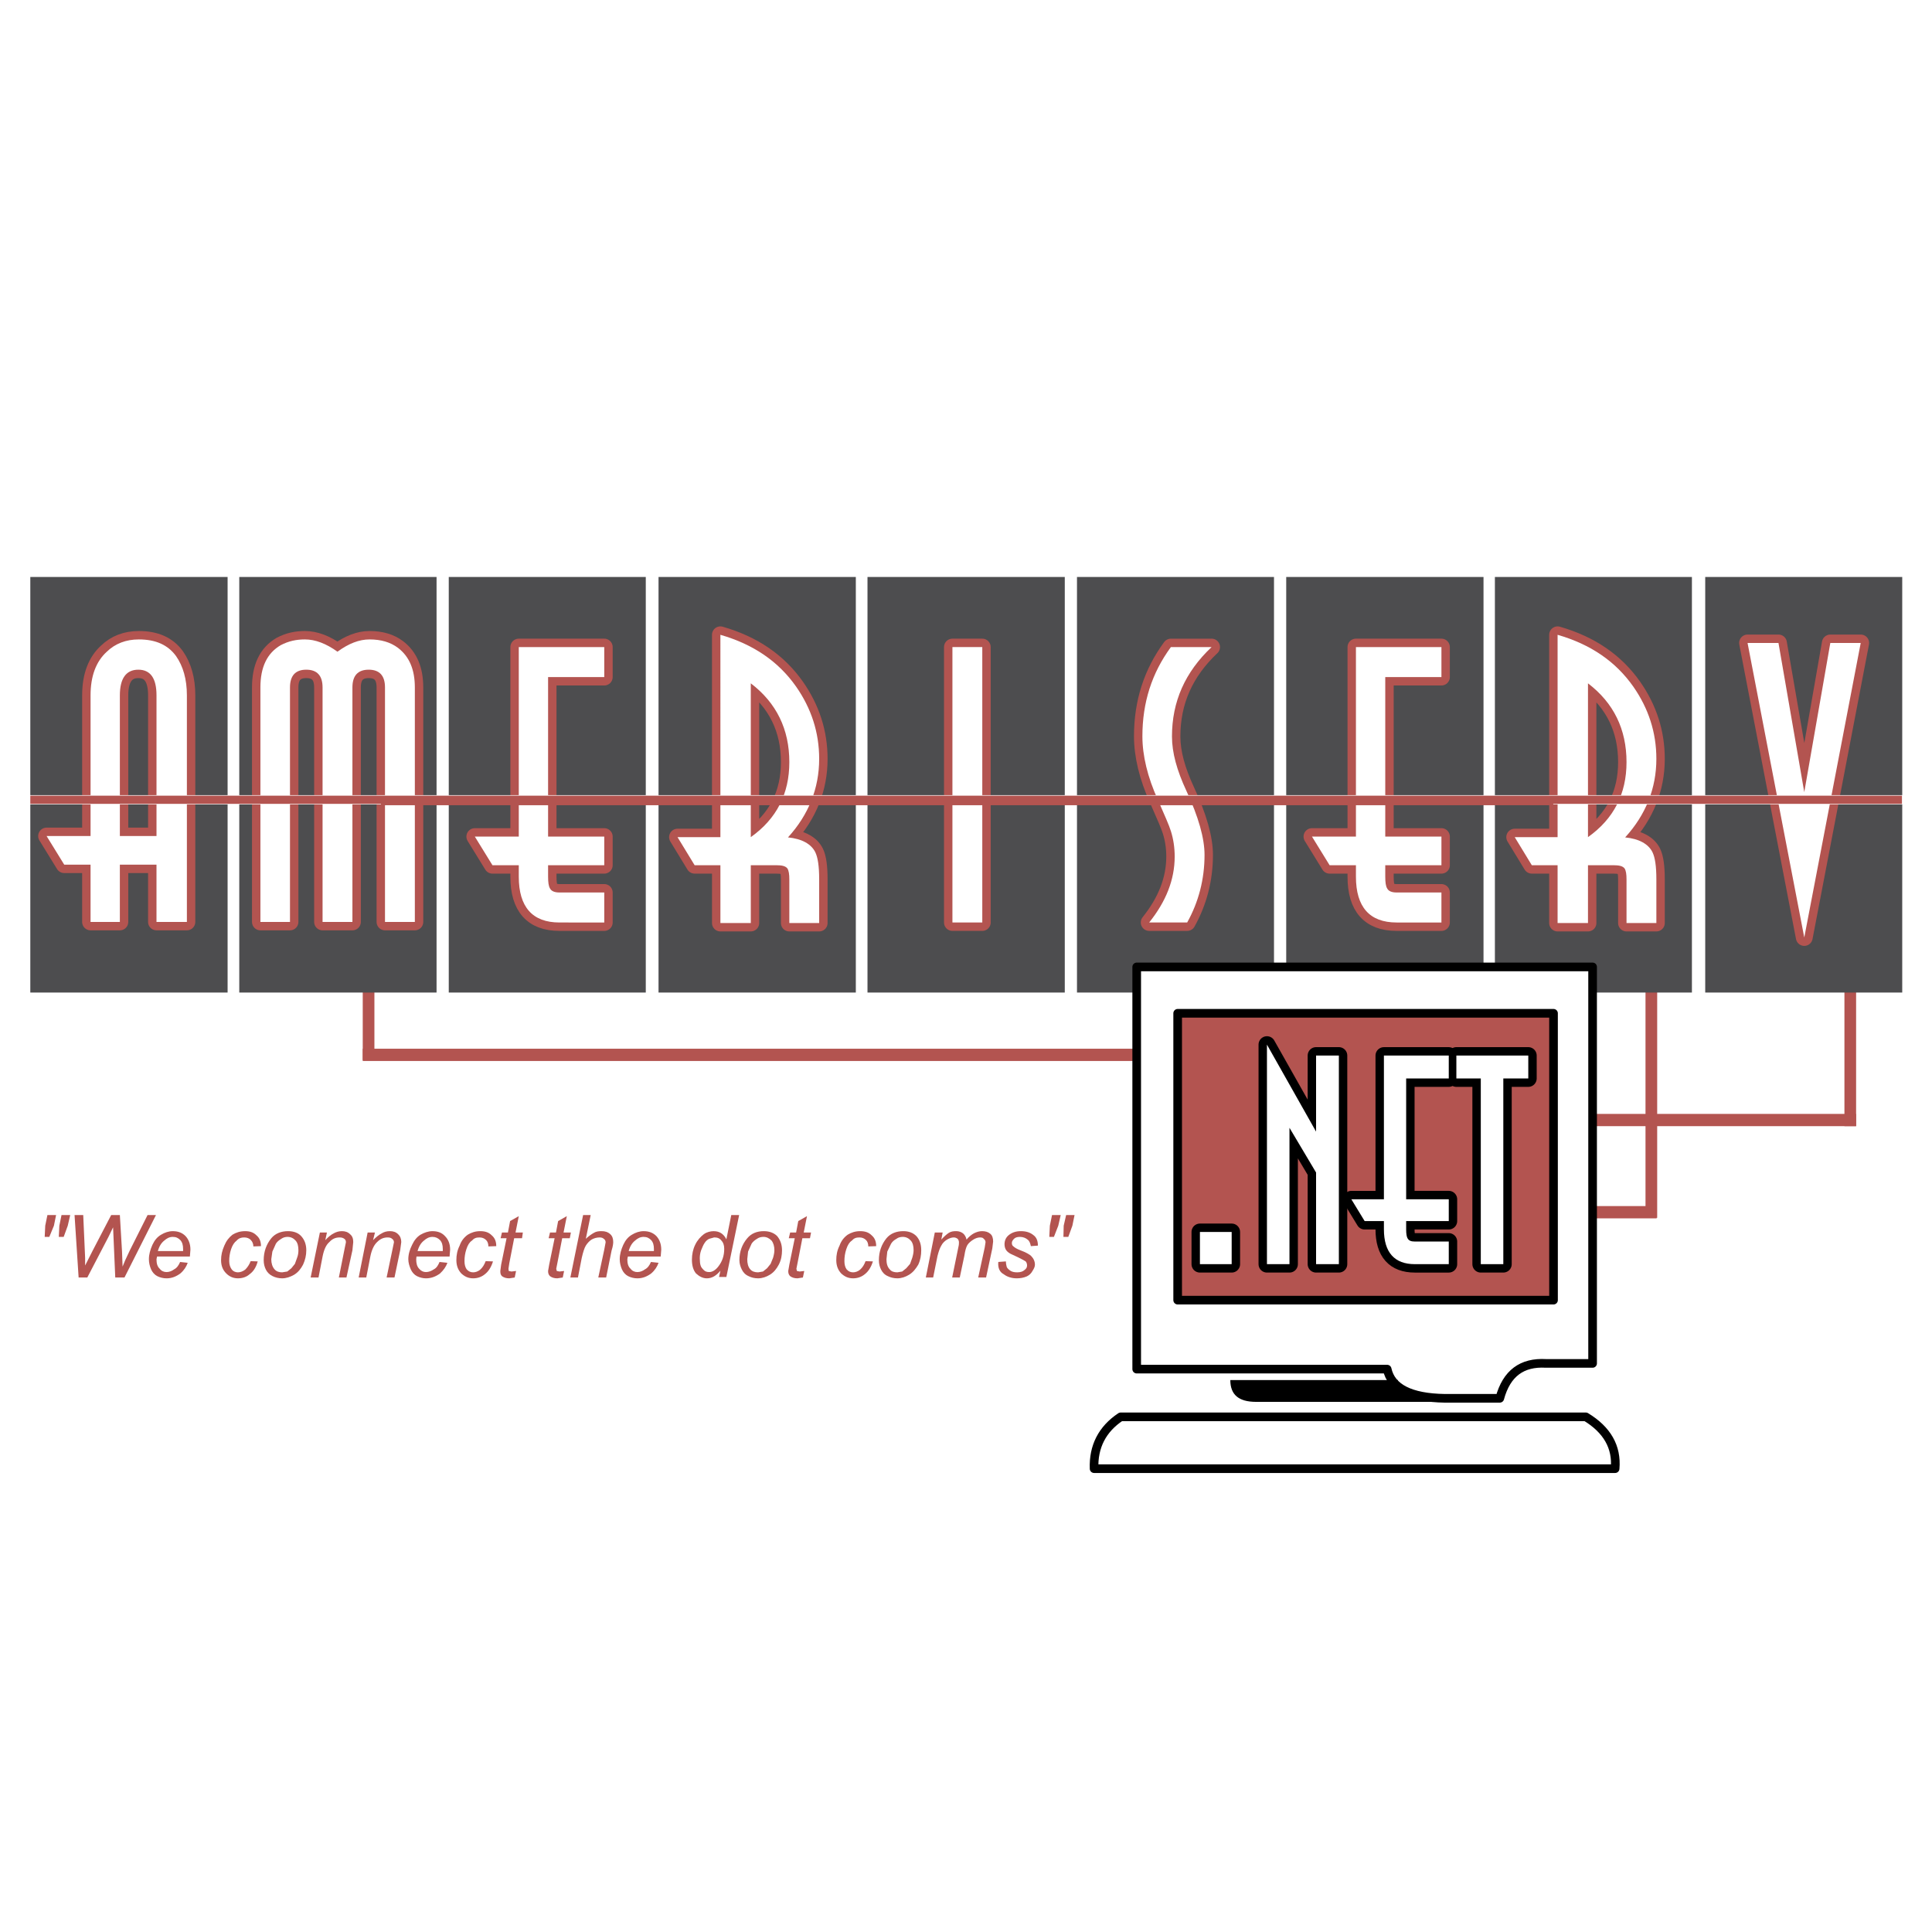 <?xml version="1.0" encoding="utf-8"?>
<!-- Generator: Adobe Illustrator 13.0.0, SVG Export Plug-In . SVG Version: 6.00 Build 14576)  -->
<!DOCTYPE svg PUBLIC "-//W3C//DTD SVG 1.0//EN" "http://www.w3.org/TR/2001/REC-SVG-20010904/DTD/svg10.dtd">
<svg version="1.0" id="Layer_1" xmlns="http://www.w3.org/2000/svg" xmlns:xlink="http://www.w3.org/1999/xlink" x="0px" y="0px"
	 width="192.756px" height="192.756px" viewBox="0 0 192.756 192.756" enable-background="new 0 0 192.756 192.756"
	 xml:space="preserve">
<g>
	<polygon fill-rule="evenodd" clip-rule="evenodd" fill="#FFFFFF" points="0,0 192.756,0 192.756,192.756 0,192.756 0,0 	"/>
	<polygon fill-rule="evenodd" clip-rule="evenodd" fill="#B35450" points="36.191,105.855 113.706,105.855 113.706,104.631 
		36.191,104.631 36.191,105.855 	"/>
	<polygon fill-rule="evenodd" clip-rule="evenodd" fill="#B35450" points="36.191,105.775 37.355,105.775 37.355,98.619 
		36.191,98.619 36.191,105.775 	"/>
	<polygon fill-rule="evenodd" clip-rule="evenodd" fill="#B35450" points="158.759,112.357 185.184,112.357 185.184,111.135 
		158.759,111.135 158.759,112.357 	"/>
	<polygon fill-rule="evenodd" clip-rule="evenodd" fill="#B35450" points="184.019,112.357 185.184,112.357 185.184,98.564 
		184.019,98.564 184.019,112.357 	"/>
	<polygon fill-rule="evenodd" clip-rule="evenodd" fill="#B35450" points="159.056,121.555 165.283,121.555 165.283,120.33 
		159.056,120.33 159.056,121.555 	"/>
	<polygon fill-rule="evenodd" clip-rule="evenodd" fill="#B35450" points="164.173,121.5 165.338,121.5 165.338,98.43 
		164.173,98.43 164.173,121.5 	"/>
	<polygon fill-rule="evenodd" clip-rule="evenodd" fill="#4D4D4F" points="3.024,99.027 22.708,99.027 22.708,57.565 3.024,57.565 
		3.024,99.027 	"/>
	<path fill-rule="evenodd" clip-rule="evenodd" fill="#FFFFFF" d="M10.659,65.02C9.576,66,9.035,67.468,9.035,69.373v14.038H4.648
		l1.76,2.857h2.626v5.713h2.924v-5.713h3.655v5.713h3.033V69.373c0-1.605-0.379-2.911-1.083-3.918
		c-0.812-1.115-2.031-1.659-3.709-1.659C12.582,63.796,11.499,64.204,10.659,65.02L10.659,65.02z M13.8,66.815
		c1.219,0,1.814,0.871,1.814,2.558v14.038h-3.655V69.373C11.959,67.686,12.582,66.815,13.8,66.815L13.8,66.815z"/>
	
		<path fill="none" stroke="#B35450" stroke-width="1.678" stroke-linecap="round" stroke-linejoin="round" stroke-miterlimit="2.613" d="
		M10.659,65.02C9.576,66,9.035,67.468,9.035,69.373v14.038H4.648l1.76,2.856h2.626v5.713h2.924v-5.713h3.655v5.713h3.033V69.373
		c0-1.605-0.379-2.911-1.083-3.918c-0.812-1.115-2.031-1.659-3.709-1.659C12.582,63.796,11.499,64.204,10.659,65.02 M13.8,66.815
		c1.219,0,1.814,0.871,1.814,2.558v14.038h-3.655V69.373C11.959,67.686,12.582,66.815,13.8,66.815"/>
	<path fill-rule="evenodd" clip-rule="evenodd" fill="#FFFFFF" d="M10.659,65.02C9.576,66,9.035,67.468,9.035,69.373v14.038H4.648
		l1.76,2.857h2.626v5.713h2.924v-5.713h3.655v5.713h3.033V69.373c0-1.605-0.379-2.911-1.083-3.918
		c-0.812-1.115-2.031-1.659-3.709-1.659C12.582,63.796,11.499,64.204,10.659,65.02L10.659,65.02z M13.8,66.815
		c1.219,0,1.814,0.871,1.814,2.558v14.038h-3.655V69.373C11.959,67.686,12.582,66.815,13.8,66.815L13.8,66.815z"/>
	<polygon fill-rule="evenodd" clip-rule="evenodd" fill="#4D4D4F" points="23.872,99.027 43.555,99.027 43.555,57.565 
		23.872,57.565 23.872,99.027 	"/>
	<path fill-rule="evenodd" clip-rule="evenodd" fill="#FFFFFF" d="M39.71,64.639c1.137,0.871,1.679,2.176,1.679,3.945v23.397h-2.978
		V68.584c0-1.17-0.542-1.769-1.625-1.769s-1.625,0.599-1.625,1.769v23.397h-2.979V68.584c0-1.17-0.541-1.769-1.625-1.769
		c-1.083,0-1.625,0.599-1.625,1.769v23.397h-2.951V68.584c0-2.041,0.677-3.428,2.031-4.217c0.785-0.408,1.543-0.571,2.41-0.571
		c1.029,0,2.112,0.408,3.249,1.224c1.11-0.816,2.166-1.224,3.195-1.224C38.005,63.796,38.952,64.068,39.71,64.639L39.71,64.639z"/>
	
		<path fill="none" stroke="#B35450" stroke-width="1.678" stroke-linecap="round" stroke-linejoin="round" stroke-miterlimit="2.613" d="
		M39.71,64.639c1.137,0.871,1.679,2.176,1.679,3.945v23.397h-2.978V68.584c0-1.17-0.542-1.769-1.625-1.769s-1.625,0.599-1.625,1.769
		v23.397h-2.979V68.584c0-1.17-0.541-1.769-1.625-1.769c-1.083,0-1.625,0.599-1.625,1.769v23.397h-2.951V68.584
		c0-2.041,0.677-3.428,2.031-4.217c0.785-0.408,1.543-0.571,2.41-0.571c1.029,0,2.112,0.408,3.249,1.224
		c1.11-0.816,2.166-1.224,3.195-1.224C38.005,63.796,38.952,64.068,39.71,64.639"/>
	<path fill-rule="evenodd" clip-rule="evenodd" fill="#FFFFFF" d="M39.71,64.639c1.137,0.871,1.679,2.176,1.679,3.945v23.397h-2.978
		V68.584c0-1.17-0.542-1.769-1.625-1.769s-1.625,0.599-1.625,1.769v23.397h-2.979V68.584c0-1.17-0.541-1.769-1.625-1.769
		c-1.083,0-1.625,0.599-1.625,1.769v23.397h-2.951V68.584c0-2.041,0.677-3.428,2.031-4.217c0.785-0.408,1.543-0.571,2.41-0.571
		c1.029,0,2.112,0.408,3.249,1.224c1.11-0.816,2.166-1.224,3.195-1.224C38.005,63.796,38.952,64.068,39.71,64.639L39.71,64.639z"/>
	<polygon fill-rule="evenodd" clip-rule="evenodd" fill="#4D4D4F" points="44.773,99.027 64.43,99.027 64.43,57.565 44.773,57.565 
		44.773,99.027 	"/>
	<path fill-rule="evenodd" clip-rule="evenodd" fill="#FFFFFF" d="M60.287,64.558v2.993h-5.604v15.915h5.604v2.857h-5.604v1.143
		c0,0.571,0.054,0.952,0.189,1.17c0.136,0.272,0.46,0.408,0.948,0.408h4.467v2.993H55.82c-2.708,0-4.061-1.551-4.061-4.571v-1.143
		h-2.626l-1.76-2.857h4.386V64.558H60.287L60.287,64.558z"/>
	
		<path fill="none" stroke="#B35450" stroke-width="1.678" stroke-linecap="round" stroke-linejoin="round" stroke-miterlimit="2.613" d="
		M60.287,64.558v2.993h-5.604v15.915h5.604v2.857h-5.604v1.143c0,0.571,0.054,0.952,0.189,1.17c0.136,0.272,0.46,0.408,0.948,0.408
		h4.467v2.993H55.82c-2.708,0-4.061-1.551-4.061-4.571v-1.143h-2.626l-1.76-2.857h4.386V64.558H60.287"/>
	<path fill-rule="evenodd" clip-rule="evenodd" fill="#FFFFFF" d="M60.287,64.558v2.993h-5.604v15.915h5.604v2.857h-5.604v1.143
		c0,0.571,0.054,0.952,0.189,1.17c0.136,0.272,0.46,0.408,0.948,0.408h4.467v2.993H55.82c-2.708,0-4.061-1.551-4.061-4.571v-1.143
		h-2.626l-1.76-2.857h4.386V64.558H60.287L60.287,64.558z"/>
	<polygon fill-rule="evenodd" clip-rule="evenodd" fill="#4D4D4F" points="65.702,99.027 85.386,99.027 85.386,57.565 
		65.702,57.565 65.702,99.027 	"/>
	<path fill-rule="evenodd" clip-rule="evenodd" fill="#FFFFFF" d="M69.303,86.322h2.572v5.768h3.032v-5.768h2.518
		c0.596,0,0.947,0.082,1.137,0.327c0.135,0.217,0.189,0.571,0.189,1.088v4.353h2.978v-4.353c0-1.333-0.135-2.177-0.379-2.693
		c-0.406-0.843-1.354-1.36-2.734-1.497c2.058-2.258,3.113-4.896,3.113-7.835c0-2.639-0.785-5.033-2.301-7.209
		c-1.76-2.503-4.25-4.217-7.554-5.169V83.52h-4.278L69.303,86.322L69.303,86.322z M78.752,76.039c0,3.156-1.273,5.659-3.845,7.481
		V68.176C77.479,70.135,78.752,72.774,78.752,76.039L78.752,76.039z"/>
	
		<path fill="none" stroke="#B35450" stroke-width="1.678" stroke-linecap="round" stroke-linejoin="round" stroke-miterlimit="2.613" d="
		M69.303,86.322h2.572v5.768h3.032v-5.768h2.518c0.596,0,0.947,0.082,1.137,0.327c0.135,0.217,0.189,0.571,0.189,1.088v4.353h2.978
		v-4.353c0-1.333-0.135-2.177-0.379-2.693c-0.406-0.843-1.354-1.36-2.734-1.497c2.058-2.258,3.113-4.896,3.113-7.835
		c0-2.639-0.785-5.033-2.301-7.209c-1.76-2.503-4.25-4.217-7.554-5.169V83.52h-4.278L69.303,86.322 M78.752,76.039
		c0,3.156-1.273,5.659-3.845,7.481V68.176C77.479,70.135,78.752,72.774,78.752,76.039"/>
	<path fill-rule="evenodd" clip-rule="evenodd" fill="#FFFFFF" d="M69.303,86.322h2.572v5.768h3.032v-5.768h2.518
		c0.596,0,0.947,0.082,1.137,0.327c0.135,0.217,0.189,0.571,0.189,1.088v4.353h2.978v-4.353c0-1.333-0.135-2.177-0.379-2.693
		c-0.406-0.843-1.354-1.36-2.734-1.497c2.058-2.258,3.113-4.896,3.113-7.835c0-2.639-0.785-5.033-2.301-7.209
		c-1.76-2.503-4.25-4.217-7.554-5.169V83.52h-4.278L69.303,86.322L69.303,86.322z M78.752,76.039c0,3.156-1.273,5.659-3.845,7.481
		V68.176C77.479,70.135,78.752,72.774,78.752,76.039L78.752,76.039z"/>
	<polygon fill-rule="evenodd" clip-rule="evenodd" fill="#4D4D4F" points="86.55,99.027 106.233,99.027 106.233,57.565 
		86.55,57.565 86.55,99.027 	"/>
	
		<polygon fill-rule="evenodd" clip-rule="evenodd" fill="#FFFFFF" stroke="#B35450" stroke-width="1.678" stroke-linecap="round" stroke-linejoin="round" stroke-miterlimit="2.613" points="
		95.024,64.558 98.003,64.558 98.003,92.036 95.024,92.036 95.024,64.558 	"/>
	<polygon fill-rule="evenodd" clip-rule="evenodd" fill="#FFFFFF" points="95.024,64.558 98.003,64.558 98.003,92.036 
		95.024,92.036 95.024,64.558 	"/>
	<polygon fill-rule="evenodd" clip-rule="evenodd" fill="#4D4D4F" points="107.451,99.027 127.107,99.027 127.107,57.565 
		107.451,57.565 107.451,99.027 	"/>
	<path fill-rule="evenodd" clip-rule="evenodd" fill="#FFFFFF" d="M120.881,64.558c-2.653,2.503-3.953,5.441-3.953,8.923
		c0,1.605,0.487,3.374,1.435,5.414c1.219,2.612,1.814,4.761,1.814,6.394c0,2.448-0.596,4.707-1.732,6.747h-3.791
		c1.679-2.095,2.545-4.271,2.545-6.584c0-0.898-0.136-1.769-0.379-2.53c-0.162-0.544-0.623-1.578-1.3-3.128
		c-1.028-2.258-1.543-4.408-1.543-6.339c0-3.374,0.947-6.312,2.843-8.896H120.881L120.881,64.558z"/>
	
		<path fill="none" stroke="#B35450" stroke-width="1.678" stroke-linecap="round" stroke-linejoin="round" stroke-miterlimit="2.613" d="
		M120.881,64.558c-2.653,2.503-3.953,5.441-3.953,8.923c0,1.605,0.487,3.374,1.435,5.414c1.219,2.612,1.814,4.761,1.814,6.394
		c0,2.448-0.596,4.707-1.732,6.747h-3.791c1.679-2.095,2.545-4.271,2.545-6.584c0-0.898-0.135-1.769-0.379-2.53
		c-0.162-0.544-0.623-1.578-1.3-3.128c-1.028-2.258-1.543-4.408-1.543-6.339c0-3.374,0.947-6.312,2.843-8.896H120.881"/>
	<path fill-rule="evenodd" clip-rule="evenodd" fill="#FFFFFF" d="M120.881,64.558c-2.653,2.503-3.953,5.441-3.953,8.923
		c0,1.605,0.487,3.374,1.435,5.414c1.219,2.612,1.814,4.761,1.814,6.394c0,2.448-0.596,4.707-1.732,6.747h-3.791
		c1.679-2.095,2.545-4.271,2.545-6.584c0-0.898-0.136-1.769-0.379-2.53c-0.162-0.544-0.623-1.578-1.3-3.128
		c-1.028-2.258-1.543-4.408-1.543-6.339c0-3.374,0.947-6.312,2.843-8.896H120.881L120.881,64.558z"/>
	<polygon fill-rule="evenodd" clip-rule="evenodd" fill="#4D4D4F" points="128.326,99.027 148.01,99.027 148.01,57.565 
		128.326,57.565 128.326,99.027 	"/>
	<path fill-rule="evenodd" clip-rule="evenodd" fill="#FFFFFF" d="M143.812,64.558v2.993h-5.604v15.915h5.604v2.857h-5.604v1.143
		c0,0.571,0.054,0.952,0.189,1.17c0.135,0.272,0.46,0.408,0.947,0.408h4.467v2.993h-4.467c-2.707,0-4.062-1.551-4.062-4.571v-1.143
		h-2.626l-1.76-2.857h4.386V64.558H143.812L143.812,64.558z"/>
	
		<path fill="none" stroke="#B35450" stroke-width="1.678" stroke-linecap="round" stroke-linejoin="round" stroke-miterlimit="2.613" d="
		M143.812,64.558v2.993h-5.604v15.915h5.604v2.857h-5.604v1.143c0,0.571,0.054,0.952,0.189,1.17c0.135,0.272,0.46,0.408,0.947,0.408
		h4.467v2.993h-4.467c-2.707,0-4.062-1.551-4.062-4.571v-1.143h-2.626l-1.76-2.857h4.386V64.558H143.812"/>
	<path fill-rule="evenodd" clip-rule="evenodd" fill="#FFFFFF" d="M143.812,64.558v2.993h-5.604v15.915h5.604v2.857h-5.604v1.143
		c0,0.571,0.054,0.952,0.189,1.17c0.135,0.272,0.46,0.408,0.947,0.408h4.467v2.993h-4.467c-2.707,0-4.062-1.551-4.062-4.571v-1.143
		h-2.626l-1.76-2.857h4.386V64.558H143.812L143.812,64.558z"/>
	<polygon fill-rule="evenodd" clip-rule="evenodd" fill="#4D4D4F" points="149.146,99.027 168.803,99.027 168.803,57.565 
		149.146,57.565 149.146,99.027 	"/>
	<path fill-rule="evenodd" clip-rule="evenodd" fill="#FFFFFF" d="M152.829,86.322h2.572v5.768h3.032v-5.768h2.518
		c0.596,0,0.947,0.082,1.138,0.327c0.135,0.217,0.189,0.571,0.189,1.088v4.353h2.978v-4.353c0-1.333-0.135-2.177-0.379-2.693
		c-0.406-0.843-1.354-1.36-2.734-1.497c2.058-2.258,3.113-4.896,3.113-7.835c0-2.639-0.785-5.033-2.301-7.209
		c-1.76-2.503-4.251-4.217-7.554-5.169V83.52h-4.278L152.829,86.322L152.829,86.322z M162.278,76.039
		c0,3.156-1.272,5.659-3.845,7.481V68.176C161.006,70.135,162.278,72.774,162.278,76.039L162.278,76.039z"/>
	
		<path fill="none" stroke="#B35450" stroke-width="1.678" stroke-linecap="round" stroke-linejoin="round" stroke-miterlimit="2.613" d="
		M152.829,86.322h2.572v5.768h3.032v-5.768h2.518c0.596,0,0.947,0.082,1.138,0.327c0.135,0.217,0.189,0.571,0.189,1.088v4.353h2.978
		v-4.353c0-1.333-0.135-2.177-0.379-2.693c-0.406-0.843-1.354-1.36-2.734-1.497c2.058-2.258,3.113-4.896,3.113-7.835
		c0-2.639-0.785-5.033-2.301-7.209c-1.76-2.503-4.251-4.217-7.554-5.169V83.52h-4.278L152.829,86.322 M162.278,76.039
		c0,3.156-1.272,5.659-3.845,7.481V68.176C161.006,70.135,162.278,72.774,162.278,76.039"/>
	<path fill-rule="evenodd" clip-rule="evenodd" fill="#FFFFFF" d="M152.829,86.322h2.572v5.768h3.032v-5.768h2.518
		c0.596,0,0.947,0.082,1.138,0.327c0.135,0.217,0.189,0.571,0.189,1.088v4.353h2.978v-4.353c0-1.333-0.135-2.177-0.379-2.693
		c-0.406-0.843-1.354-1.36-2.734-1.497c2.058-2.258,3.113-4.896,3.113-7.835c0-2.639-0.785-5.033-2.301-7.209
		c-1.76-2.503-4.251-4.217-7.554-5.169V83.52h-4.278L152.829,86.322L152.829,86.322z M162.278,76.039
		c0,3.156-1.272,5.659-3.845,7.481V68.176C161.006,70.135,162.278,72.774,162.278,76.039L162.278,76.039z"/>
	<polygon fill-rule="evenodd" clip-rule="evenodd" fill="#4D4D4F" points="170.13,99.027 189.786,99.027 189.786,57.565 
		170.13,57.565 170.13,99.027 	"/>
	<polygon fill-rule="evenodd" clip-rule="evenodd" fill="#FFFFFF" points="185.644,64.149 180.012,93.532 174.354,64.149 
		177.439,64.149 180.012,79.031 182.611,64.149 185.644,64.149 	"/>
	
		<polyline fill="none" stroke="#B35450" stroke-width="1.678" stroke-linecap="round" stroke-linejoin="round" stroke-miterlimit="2.613" points="
		185.644,64.149 180.012,93.532 174.354,64.149 177.439,64.149 180.012,79.031 182.611,64.149 185.644,64.149 	"/>
	<polygon fill-rule="evenodd" clip-rule="evenodd" fill="#FFFFFF" points="185.644,64.149 180.012,93.532 174.354,64.149 
		177.439,64.149 180.012,79.031 182.611,64.149 185.644,64.149 	"/>
	<polygon fill-rule="evenodd" clip-rule="evenodd" fill="#FFFFFF" points="2.834,79.331 189.921,79.331 189.921,80.255 
		2.834,80.255 2.834,79.331 	"/>
	<polygon fill-rule="evenodd" clip-rule="evenodd" fill="#B35450" points="3.024,80.201 189.759,80.201 189.759,79.385 
		3.024,79.385 3.024,80.201 	"/>
	<polygon fill-rule="evenodd" clip-rule="evenodd" fill="#B35450" points="38.005,80.337 154.968,80.337 154.968,79.521 
		38.005,79.521 38.005,80.337 	"/>
	<path fill-rule="evenodd" clip-rule="evenodd" fill="#FFFFFF" d="M144.138,139.51c-3.438-0.055-5.334-1.033-5.739-2.912h-24.99
		V96.47h45.485v39.557h-4.656c-2.383-0.137-3.927,0.979-4.604,3.482H144.138L144.138,139.51z"/>
	
		<path fill="none" stroke="#000000" stroke-width="0.862" stroke-linecap="round" stroke-linejoin="round" stroke-miterlimit="2.613" d="
		M144.138,139.51c-3.438-0.055-5.334-1.033-5.74-2.912h-24.989V96.47h45.485v39.557h-4.657c-2.382-0.137-3.926,0.979-4.603,3.482
		H144.138"/>
	
		<polygon fill-rule="evenodd" clip-rule="evenodd" fill="#B35450" stroke="#000000" stroke-width="0.862" stroke-linecap="round" stroke-linejoin="round" stroke-miterlimit="2.613" points="
		117.496,129.715 154.995,129.715 154.995,101.096 117.496,101.096 117.496,129.715 	"/>
	<path fill-rule="evenodd" clip-rule="evenodd" fill="#FFFFFF" d="M158.217,141.359h-46.406c-1.841,1.225-2.734,2.965-2.653,5.17
		h51.983C161.33,144.352,160.328,142.639,158.217,141.359L158.217,141.359z"/>
	
		<path fill="none" stroke="#000000" stroke-width="0.862" stroke-linecap="round" stroke-linejoin="round" stroke-miterlimit="2.613" d="
		M158.217,141.359h-46.406c-1.841,1.225-2.734,2.965-2.653,5.17h51.983C161.33,144.352,160.328,142.639,158.217,141.359"/>
	<path fill-rule="evenodd" clip-rule="evenodd" d="M122.749,137.688h16.732c-0.217,0.789,1.3,1.496,4.521,2.176h-18.682
		C123.588,139.863,122.749,139.156,122.749,137.688L122.749,137.688z"/>
	
		<polygon fill-rule="evenodd" clip-rule="evenodd" fill="#FFFFFF" stroke="#000000" stroke-width="1.678" stroke-linecap="round" stroke-linejoin="round" stroke-miterlimit="2.613" points="
		119.717,122.914 122.884,122.914 122.884,126.125 119.717,126.125 119.717,122.914 	"/>
	<polygon fill-rule="evenodd" clip-rule="evenodd" fill="#FFFFFF" points="128.651,112.521 128.651,126.125 126.404,126.125 
		126.404,104.223 131.305,112.902 131.305,105.312 133.579,105.312 133.579,126.125 131.305,126.125 131.305,116.982 
		128.651,112.521 	"/>
	
		<polyline fill="none" stroke="#000000" stroke-width="1.678" stroke-linecap="round" stroke-linejoin="round" stroke-miterlimit="2.613" points="
		128.651,112.521 128.651,126.125 126.404,126.125 126.404,104.223 131.305,112.902 131.305,105.312 133.579,105.312 
		133.579,126.125 131.305,126.125 131.305,116.982 128.651,112.521 	"/>
	<path fill-rule="evenodd" clip-rule="evenodd" fill="#FFFFFF" d="M144.544,107.598h-4.251v12.053h4.251v2.176h-4.251v0.871
		c0,0.408,0.055,0.707,0.136,0.842c0.135,0.246,0.353,0.328,0.731,0.328h3.384v2.258h-3.384c-2.031,0-3.087-1.17-3.087-3.482v-0.816
		h-1.922l-1.327-2.176h3.249v-14.338h6.471V107.598L144.544,107.598z"/>
	
		<path fill="none" stroke="#000000" stroke-width="1.678" stroke-linecap="round" stroke-linejoin="round" stroke-miterlimit="2.613" d="
		M144.544,107.598h-4.251v12.053h4.251v2.176h-4.251v0.871c0,0.408,0.055,0.707,0.136,0.842c0.135,0.246,0.353,0.328,0.731,0.328
		h3.384v2.258h-3.384c-2.031,0-3.087-1.17-3.087-3.482v-0.816h-1.922l-1.327-2.176h3.249v-14.338h6.471V107.598"/>
	<polygon fill-rule="evenodd" clip-rule="evenodd" fill="#FFFFFF" points="152.477,107.598 149.986,107.598 149.986,126.125 
		147.739,126.125 147.739,107.598 145.302,107.598 145.302,105.312 152.477,105.312 152.477,107.598 	"/>
	
		<polyline fill="none" stroke="#000000" stroke-width="1.678" stroke-linecap="round" stroke-linejoin="round" stroke-miterlimit="2.613" points="
		152.477,107.598 149.986,107.598 149.986,126.125 147.739,126.125 147.739,107.598 145.302,107.598 145.302,105.312 
		152.477,105.312 152.477,107.598 	"/>
	<polygon fill-rule="evenodd" clip-rule="evenodd" fill="#FFFFFF" points="119.717,122.914 122.884,122.914 122.884,126.125 
		119.717,126.125 119.717,122.914 	"/>
	<polygon fill-rule="evenodd" clip-rule="evenodd" fill="#FFFFFF" points="128.651,112.521 128.651,126.125 126.404,126.125 
		126.404,104.223 131.305,112.902 131.305,105.312 133.579,105.312 133.579,126.125 131.305,126.125 131.305,116.982 
		128.651,112.521 	"/>
	<path fill-rule="evenodd" clip-rule="evenodd" fill="#FFFFFF" d="M144.544,107.598h-4.251v12.053h4.251v2.176h-4.251v0.871
		c0,0.408,0.055,0.707,0.136,0.842c0.135,0.246,0.353,0.328,0.731,0.328h3.384v2.258h-3.384c-2.031,0-3.087-1.17-3.087-3.482v-0.816
		h-1.922l-1.327-2.176h3.249v-14.338h6.471V107.598L144.544,107.598z"/>
	<polygon fill-rule="evenodd" clip-rule="evenodd" fill="#FFFFFF" points="152.477,107.598 149.986,107.598 149.986,126.125 
		147.739,126.125 147.739,107.598 145.302,107.598 145.302,105.312 152.477,105.312 152.477,107.598 	"/>
	<path fill-rule="evenodd" clip-rule="evenodd" fill="#B35450" d="M4.513,122.289l0.217-1.062h0.866l-0.216,1.062l-0.46,1.115h-0.46
		L4.513,122.289L4.513,122.289z M5.921,122.289l0.216-1.062h0.867l-0.244,1.062l-0.406,1.115H5.867L5.921,122.289L5.921,122.289z"/>
	<polygon fill-rule="evenodd" clip-rule="evenodd" fill="#B35450" points="7.438,121.227 8.304,121.227 8.439,124.275 
		8.493,125.498 8.493,126.26 9.251,124.764 11.093,121.227 11.959,121.227 12.175,124.873 12.229,126.369 12.5,125.717 
		12.96,124.736 14.721,121.227 15.56,121.227 12.419,127.457 11.499,127.457 11.336,123.676 11.282,122.451 10.822,123.404 
		8.71,127.457 7.844,127.457 7.438,121.227 	"/>
	<path fill-rule="evenodd" clip-rule="evenodd" fill="#B35450" d="M18.268,124.627c0-0.406-0.082-0.68-0.271-0.896
		c-0.216-0.219-0.433-0.326-0.758-0.326c-0.325,0-0.596,0.135-0.866,0.381c-0.271,0.217-0.487,0.543-0.623,1.033h2.518V124.627
		L18.268,124.627z M18.999,124.682l-0.054,0.682h-3.276l-0.055,0.271c0,0.408,0.082,0.734,0.325,0.951
		c0.163,0.219,0.406,0.328,0.677,0.328s0.542-0.109,0.758-0.273c0.271-0.135,0.46-0.408,0.595-0.734l0.758,0.082
		c-0.135,0.381-0.352,0.734-0.731,1.061c-0.406,0.299-0.839,0.49-1.381,0.49c-0.325,0-0.65-0.082-0.92-0.217
		c-0.271-0.137-0.487-0.381-0.623-0.682c-0.135-0.326-0.216-0.652-0.216-1.006c0-0.49,0.135-0.953,0.352-1.441
		c0.216-0.463,0.487-0.789,0.866-1.008c0.352-0.217,0.758-0.354,1.164-0.354c0.542,0,0.948,0.164,1.272,0.49
		C18.809,123.648,18.999,124.084,18.999,124.682L18.999,124.682z"/>
	<path fill-rule="evenodd" clip-rule="evenodd" fill="#B35450" d="M23.195,123.186c0.352-0.217,0.758-0.354,1.272-0.354
		c0.488,0,0.839,0.137,1.11,0.408c0.325,0.271,0.46,0.627,0.46,1.088l-0.758,0.027c0-0.271-0.108-0.488-0.244-0.625
		c-0.163-0.191-0.406-0.271-0.677-0.271c-0.297,0-0.542,0.08-0.758,0.326c-0.217,0.162-0.406,0.436-0.542,0.842
		c-0.135,0.408-0.189,0.791-0.189,1.197c0,0.355,0.108,0.627,0.244,0.816c0.163,0.219,0.406,0.301,0.623,0.301
		c0.217,0,0.487-0.082,0.731-0.273c0.217-0.217,0.406-0.488,0.542-0.844l0.704,0.027c-0.163,0.6-0.433,1.008-0.812,1.279
		c-0.298,0.271-0.704,0.408-1.165,0.408c-0.487,0-0.866-0.191-1.164-0.49c-0.325-0.326-0.515-0.734-0.515-1.332
		c0-0.49,0.108-0.953,0.325-1.441C22.572,123.812,22.843,123.459,23.195,123.186L23.195,123.186z"/>
	<path fill-rule="evenodd" clip-rule="evenodd" fill="#B35450" d="M28.691,123.404c-0.217,0-0.434,0.055-0.623,0.189
		c-0.216,0.137-0.406,0.273-0.542,0.49l-0.352,0.789l-0.108,0.762c0,0.408,0.108,0.762,0.325,1.006
		c0.189,0.219,0.46,0.301,0.758,0.301l0.515-0.082l0.406-0.326l0.352-0.436l0.217-0.6c0.108-0.271,0.135-0.543,0.135-0.762
		c0-0.408-0.081-0.734-0.271-0.951C29.287,123.539,29.016,123.404,28.691,123.404L28.691,123.404z M26.309,125.717
		c0-0.844,0.271-1.578,0.758-2.178c0.406-0.488,1.001-0.707,1.678-0.707c0.542,0,1.002,0.164,1.3,0.49
		c0.325,0.354,0.514,0.816,0.514,1.414c0,0.49-0.108,0.98-0.325,1.443c-0.217,0.406-0.487,0.762-0.894,1.006
		c-0.379,0.217-0.785,0.354-1.191,0.354c-0.352,0-0.677-0.082-0.948-0.217c-0.297-0.137-0.541-0.381-0.676-0.654
		C26.39,126.396,26.309,126.098,26.309,125.717L26.309,125.717z"/>
	<path fill-rule="evenodd" clip-rule="evenodd" fill="#B35450" d="M34.106,122.832c0.325,0,0.596,0.082,0.812,0.299
		c0.244,0.191,0.325,0.463,0.325,0.789l-0.081,0.816l-0.596,2.721h-0.758l0.569-2.855l0.135-0.654c0-0.135-0.027-0.271-0.163-0.354
		c-0.108-0.082-0.244-0.135-0.46-0.135c-0.406,0-0.731,0.135-1.028,0.461c-0.325,0.273-0.542,0.762-0.677,1.443l-0.406,2.094h-0.785
		l0.921-4.488h0.704l-0.162,0.762c0.298-0.326,0.568-0.545,0.839-0.68C33.538,122.914,33.808,122.832,34.106,122.832L34.106,122.832
		z"/>
	<path fill-rule="evenodd" clip-rule="evenodd" fill="#B35450" d="M38.898,122.832c0.325,0,0.596,0.082,0.812,0.299
		c0.217,0.191,0.325,0.463,0.325,0.789l-0.108,0.816l-0.569,2.721h-0.785l0.596-2.855l0.135-0.654c0-0.135-0.054-0.271-0.189-0.354
		c-0.081-0.082-0.216-0.135-0.433-0.135c-0.406,0-0.731,0.135-1.056,0.461c-0.298,0.273-0.542,0.762-0.677,1.443l-0.406,2.094
		h-0.758l0.894-4.488h0.731l-0.189,0.762c0.325-0.326,0.596-0.545,0.866-0.68C38.303,122.914,38.573,122.832,38.898,122.832
		L38.898,122.832z"/>
	<path fill-rule="evenodd" clip-rule="evenodd" fill="#B35450" d="M44.178,124.627c0-0.406-0.081-0.68-0.271-0.896
		c-0.217-0.219-0.46-0.326-0.758-0.326c-0.325,0-0.595,0.135-0.866,0.381c-0.271,0.217-0.487,0.543-0.623,1.033h2.518V124.627
		L44.178,124.627z M44.909,124.682l-0.054,0.682h-3.303l-0.027,0.271c0,0.408,0.082,0.734,0.298,0.951
		c0.189,0.219,0.406,0.328,0.677,0.328c0.271,0,0.542-0.109,0.785-0.273c0.271-0.135,0.433-0.408,0.568-0.734l0.785,0.082
		c-0.135,0.381-0.379,0.734-0.731,1.061c-0.406,0.299-0.866,0.49-1.408,0.49c-0.298,0-0.623-0.082-0.894-0.217
		c-0.271-0.137-0.488-0.381-0.623-0.682c-0.135-0.326-0.244-0.652-0.244-1.006c0-0.49,0.136-0.953,0.379-1.441
		c0.217-0.463,0.488-0.789,0.839-1.008c0.379-0.217,0.785-0.354,1.191-0.354c0.542,0,0.948,0.164,1.246,0.49
		C44.719,123.648,44.909,124.084,44.909,124.682L44.909,124.682z"/>
	<path fill-rule="evenodd" clip-rule="evenodd" fill="#B35450" d="M46.669,123.186c0.352-0.217,0.758-0.354,1.245-0.354
		c0.515,0,0.867,0.137,1.137,0.408c0.325,0.271,0.46,0.627,0.46,1.088l-0.785,0.027c0-0.271-0.082-0.488-0.217-0.625
		c-0.189-0.191-0.406-0.271-0.677-0.271c-0.325,0-0.542,0.08-0.758,0.326c-0.244,0.162-0.406,0.436-0.542,0.842
		c-0.135,0.408-0.189,0.791-0.189,1.197c0,0.355,0.081,0.627,0.217,0.816c0.189,0.219,0.406,0.301,0.65,0.301
		c0.216,0,0.487-0.082,0.704-0.273c0.244-0.217,0.406-0.488,0.542-0.844l0.731,0.027c-0.19,0.6-0.46,1.008-0.812,1.279
		c-0.325,0.271-0.731,0.408-1.164,0.408c-0.515,0-0.867-0.191-1.191-0.49c-0.298-0.326-0.487-0.734-0.487-1.332
		c0-0.49,0.081-0.953,0.325-1.441C46.019,123.812,46.29,123.459,46.669,123.186L46.669,123.186z"/>
	<path fill-rule="evenodd" clip-rule="evenodd" fill="#B35450" d="M51.759,121.336l-0.325,1.633h0.731l-0.081,0.57h-0.785
		l-0.488,2.504l-0.081,0.543l0.027,0.219l0.271,0.055l0.46-0.055l-0.135,0.652l-0.542,0.082c-0.325,0-0.542-0.082-0.731-0.217
		c-0.135-0.137-0.163-0.273-0.163-0.518l0.082-0.625l0.542-2.641h-0.596l0.135-0.57h0.596l0.217-1.143L51.759,121.336
		L51.759,121.336z"/>
	<path fill-rule="evenodd" clip-rule="evenodd" fill="#B35450" d="M56.551,121.336l-0.325,1.633h0.731l-0.108,0.57h-0.758
		l-0.487,2.504l-0.108,0.543l0.054,0.219l0.271,0.055l0.46-0.055l-0.135,0.652l-0.542,0.082c-0.325,0-0.542-0.082-0.731-0.217
		c-0.135-0.137-0.189-0.273-0.189-0.518l0.108-0.625l0.542-2.641h-0.595l0.135-0.57h0.596l0.216-1.143L56.551,121.336
		L56.551,121.336z"/>
	<path fill-rule="evenodd" clip-rule="evenodd" fill="#B35450" d="M58.934,121.227l-0.487,2.367
		c0.298-0.271,0.568-0.463,0.812-0.598c0.216-0.137,0.487-0.164,0.758-0.164c0.352,0,0.623,0.082,0.866,0.299
		c0.217,0.191,0.298,0.463,0.298,0.789c0,0.137-0.027,0.436-0.162,0.844l-0.542,2.693h-0.785l0.595-2.775l0.136-0.734
		c0-0.135-0.054-0.271-0.189-0.354c-0.081-0.082-0.217-0.135-0.406-0.135c-0.298,0-0.568,0.08-0.812,0.217
		c-0.216,0.137-0.433,0.381-0.568,0.6c-0.135,0.217-0.271,0.625-0.406,1.223l-0.379,1.959h-0.758l1.272-6.23H58.934L58.934,121.227z
		"/>
	<path fill-rule="evenodd" clip-rule="evenodd" fill="#B35450" d="M65.242,124.627c0-0.406-0.081-0.68-0.271-0.896
		c-0.216-0.219-0.433-0.326-0.758-0.326c-0.325,0-0.596,0.135-0.867,0.381c-0.271,0.217-0.487,0.543-0.623,1.033h2.518V124.627
		L65.242,124.627z M65.973,124.682l-0.054,0.682h-3.276l-0.054,0.271c0,0.408,0.081,0.734,0.325,0.951
		c0.163,0.219,0.406,0.328,0.677,0.328c0.271,0,0.542-0.109,0.758-0.273c0.271-0.135,0.46-0.408,0.596-0.734l0.758,0.082
		c-0.135,0.381-0.352,0.734-0.731,1.061c-0.406,0.299-0.839,0.49-1.381,0.49c-0.325,0-0.649-0.082-0.92-0.217
		c-0.271-0.137-0.487-0.381-0.623-0.682c-0.135-0.326-0.217-0.652-0.217-1.006c0-0.49,0.135-0.953,0.352-1.441
		c0.216-0.463,0.487-0.789,0.866-1.008c0.352-0.217,0.758-0.354,1.165-0.354c0.542,0,0.948,0.164,1.272,0.49
		C65.783,123.648,65.973,124.084,65.973,124.682L65.973,124.682z"/>
	<path fill-rule="evenodd" clip-rule="evenodd" fill="#B35450" d="M73.744,121.227l-1.273,6.176H71.74l0.136-0.625
		c-0.406,0.49-0.839,0.762-1.354,0.762c-0.406,0-0.758-0.191-1.083-0.49c-0.271-0.326-0.406-0.789-0.406-1.359
		c0-0.545,0.108-1.062,0.325-1.496c0.216-0.463,0.542-0.816,0.866-1.062c0.298-0.217,0.677-0.299,0.975-0.299
		c0.596,0,1.002,0.273,1.272,0.816l0.488-2.422H73.744L73.744,121.227z M70.765,123.594c-0.135,0.055-0.325,0.191-0.46,0.408
		c-0.135,0.191-0.217,0.408-0.352,0.734c-0.108,0.299-0.135,0.572-0.135,0.816c0,0.299,0.027,0.545,0.081,0.707
		c0.054,0.191,0.189,0.326,0.325,0.463s0.298,0.191,0.542,0.191c0.298,0,0.623-0.191,0.894-0.545
		c0.406-0.518,0.596-1.088,0.596-1.768c0-0.381-0.108-0.654-0.271-0.816c-0.189-0.246-0.406-0.326-0.731-0.326L70.765,123.594
		L70.765,123.594z"/>
	<path fill-rule="evenodd" clip-rule="evenodd" fill="#B35450" d="M76.18,123.404c-0.244,0-0.46,0.055-0.65,0.189
		c-0.216,0.137-0.406,0.273-0.542,0.49l-0.352,0.789l-0.081,0.762c0,0.408,0.081,0.762,0.298,1.006
		c0.189,0.219,0.46,0.301,0.785,0.301l0.487-0.082l0.406-0.326l0.352-0.436l0.244-0.6c0.081-0.271,0.135-0.543,0.135-0.762
		c0-0.408-0.108-0.734-0.271-0.951C76.749,123.539,76.478,123.404,76.18,123.404L76.18,123.404z M73.771,125.717
		c0-0.844,0.271-1.578,0.785-2.178c0.406-0.488,0.975-0.707,1.651-0.707c0.542,0,1.002,0.164,1.327,0.49
		c0.298,0.354,0.488,0.816,0.488,1.414c0,0.49-0.082,0.98-0.325,1.443c-0.217,0.406-0.488,0.762-0.894,1.006
		c-0.352,0.217-0.758,0.354-1.165,0.354c-0.379,0-0.677-0.082-0.948-0.217c-0.325-0.137-0.542-0.381-0.677-0.654
		C73.879,126.396,73.771,126.098,73.771,125.717L73.771,125.717z"/>
	<path fill-rule="evenodd" clip-rule="evenodd" fill="#B35450" d="M80.512,121.336l-0.325,1.633h0.731l-0.108,0.57h-0.758
		l-0.487,2.504l-0.108,0.543l0.054,0.219l0.271,0.055l0.46-0.055l-0.136,0.652l-0.542,0.082c-0.325,0-0.542-0.082-0.731-0.217
		c-0.135-0.137-0.189-0.273-0.189-0.518l0.108-0.625l0.542-2.641h-0.596l0.135-0.57h0.596l0.216-1.143L80.512,121.336
		L80.512,121.336z"/>
	<path fill-rule="evenodd" clip-rule="evenodd" fill="#B35450" d="M84.573,123.186c0.352-0.217,0.758-0.354,1.246-0.354
		c0.514,0,0.866,0.137,1.137,0.408c0.325,0.271,0.46,0.627,0.46,1.088l-0.786,0.027c0-0.271-0.081-0.488-0.216-0.625
		c-0.189-0.191-0.406-0.271-0.677-0.271c-0.325,0-0.542,0.08-0.758,0.326c-0.244,0.162-0.406,0.436-0.542,0.842
		c-0.135,0.408-0.189,0.791-0.189,1.197c0,0.355,0.081,0.627,0.217,0.816c0.189,0.219,0.406,0.301,0.649,0.301
		c0.217,0,0.488-0.082,0.704-0.273c0.244-0.217,0.406-0.488,0.542-0.844l0.731,0.027c-0.189,0.6-0.46,1.008-0.812,1.279
		c-0.325,0.271-0.731,0.408-1.164,0.408c-0.514,0-0.866-0.191-1.191-0.49c-0.298-0.326-0.488-0.734-0.488-1.332
		c0-0.49,0.082-0.953,0.325-1.441C83.924,123.812,84.194,123.459,84.573,123.186L84.573,123.186z"/>
	<path fill-rule="evenodd" clip-rule="evenodd" fill="#B35450" d="M90.069,123.404c-0.216,0-0.46,0.055-0.623,0.189
		c-0.244,0.137-0.406,0.273-0.542,0.49l-0.379,0.789l-0.082,0.762c0,0.408,0.082,0.762,0.325,1.006
		c0.163,0.219,0.433,0.301,0.758,0.301l0.487-0.082l0.406-0.326l0.379-0.436l0.216-0.6c0.082-0.271,0.136-0.543,0.136-0.762
		c0-0.408-0.082-0.734-0.271-0.951C90.666,123.539,90.395,123.404,90.069,123.404L90.069,123.404z M87.687,125.717
		c0-0.844,0.271-1.578,0.758-2.178c0.406-0.488,1.002-0.707,1.679-0.707c0.542,0,0.975,0.164,1.3,0.49
		c0.325,0.354,0.487,0.816,0.487,1.414c0,0.49-0.081,0.98-0.298,1.443c-0.244,0.406-0.514,0.762-0.92,1.006
		c-0.352,0.217-0.758,0.354-1.164,0.354c-0.353,0-0.677-0.082-0.948-0.217c-0.325-0.137-0.542-0.381-0.677-0.654
		C87.769,126.396,87.687,126.098,87.687,125.717L87.687,125.717z"/>
	<path fill-rule="evenodd" clip-rule="evenodd" fill="#B35450" d="M99.085,123.867l-0.081,0.68l-0.622,2.91h-0.786l0.65-2.992
		l0.081-0.518c0-0.135-0.054-0.271-0.189-0.354c-0.027-0.082-0.162-0.135-0.352-0.135c-0.217,0-0.46,0.08-0.677,0.217
		c-0.216,0.137-0.46,0.326-0.595,0.545c-0.136,0.244-0.217,0.543-0.298,1.061l-0.46,2.176h-0.758l0.623-3.047
		c0.054-0.217,0.054-0.354,0.054-0.463c0-0.135-0.054-0.271-0.136-0.354c-0.108-0.082-0.244-0.135-0.379-0.135
		c-0.216,0-0.433,0.08-0.677,0.217c-0.217,0.137-0.433,0.326-0.569,0.6c-0.135,0.217-0.271,0.598-0.379,1.033l-0.433,2.148h-0.731
		l0.894-4.488h0.785l-0.136,0.707c0.271-0.299,0.542-0.545,0.758-0.68c0.217-0.137,0.46-0.164,0.731-0.164s0.487,0.082,0.677,0.219
		c0.163,0.135,0.298,0.354,0.352,0.625c0.217-0.271,0.487-0.49,0.731-0.625c0.271-0.137,0.542-0.219,0.812-0.219
		c0.352,0,0.622,0.082,0.839,0.273C99.004,123.268,99.085,123.539,99.085,123.867L99.085,123.867z"/>
	<path fill-rule="evenodd" clip-rule="evenodd" fill="#B35450" d="M100.629,123.24c0.325-0.271,0.731-0.408,1.219-0.408
		c0.541,0,0.947,0.137,1.272,0.408c0.298,0.219,0.433,0.572,0.433,1.035l-0.704,0.053c-0.054-0.271-0.135-0.516-0.324-0.652
		c-0.19-0.164-0.461-0.271-0.759-0.271c-0.271,0-0.46,0.055-0.596,0.189c-0.135,0.137-0.216,0.273-0.216,0.408
		c0,0.137,0.026,0.273,0.162,0.354c0.108,0.109,0.325,0.246,0.677,0.381c0.596,0.219,0.947,0.436,1.083,0.572
		c0.244,0.244,0.379,0.543,0.379,0.871c0,0.217-0.108,0.406-0.243,0.625c-0.136,0.244-0.298,0.408-0.569,0.543
		c-0.324,0.137-0.649,0.191-1.001,0.191c-0.487,0-0.948-0.137-1.3-0.408c-0.406-0.217-0.596-0.625-0.542-1.225l0.759-0.055
		c0,0.246,0.054,0.408,0.081,0.545c0.054,0.137,0.189,0.271,0.406,0.408c0.189,0.109,0.405,0.137,0.649,0.137
		c0.298,0,0.568-0.082,0.704-0.219c0.189-0.137,0.271-0.271,0.271-0.463c0-0.135-0.027-0.271-0.136-0.408
		c-0.135-0.08-0.352-0.217-0.758-0.408l-0.758-0.354c-0.244-0.135-0.379-0.271-0.46-0.408c-0.082-0.135-0.136-0.326-0.136-0.543
		C100.223,123.785,100.358,123.459,100.629,123.24L100.629,123.24z"/>
	<path fill-rule="evenodd" clip-rule="evenodd" fill="#B35450" d="M104.744,122.289l0.217-1.062h0.866l-0.243,1.062l-0.434,1.115
		h-0.46L104.744,122.289L104.744,122.289z M106.125,122.289l0.244-1.062h0.839l-0.217,1.062l-0.406,1.115h-0.487L106.125,122.289
		L106.125,122.289z"/>
</g>
</svg>
